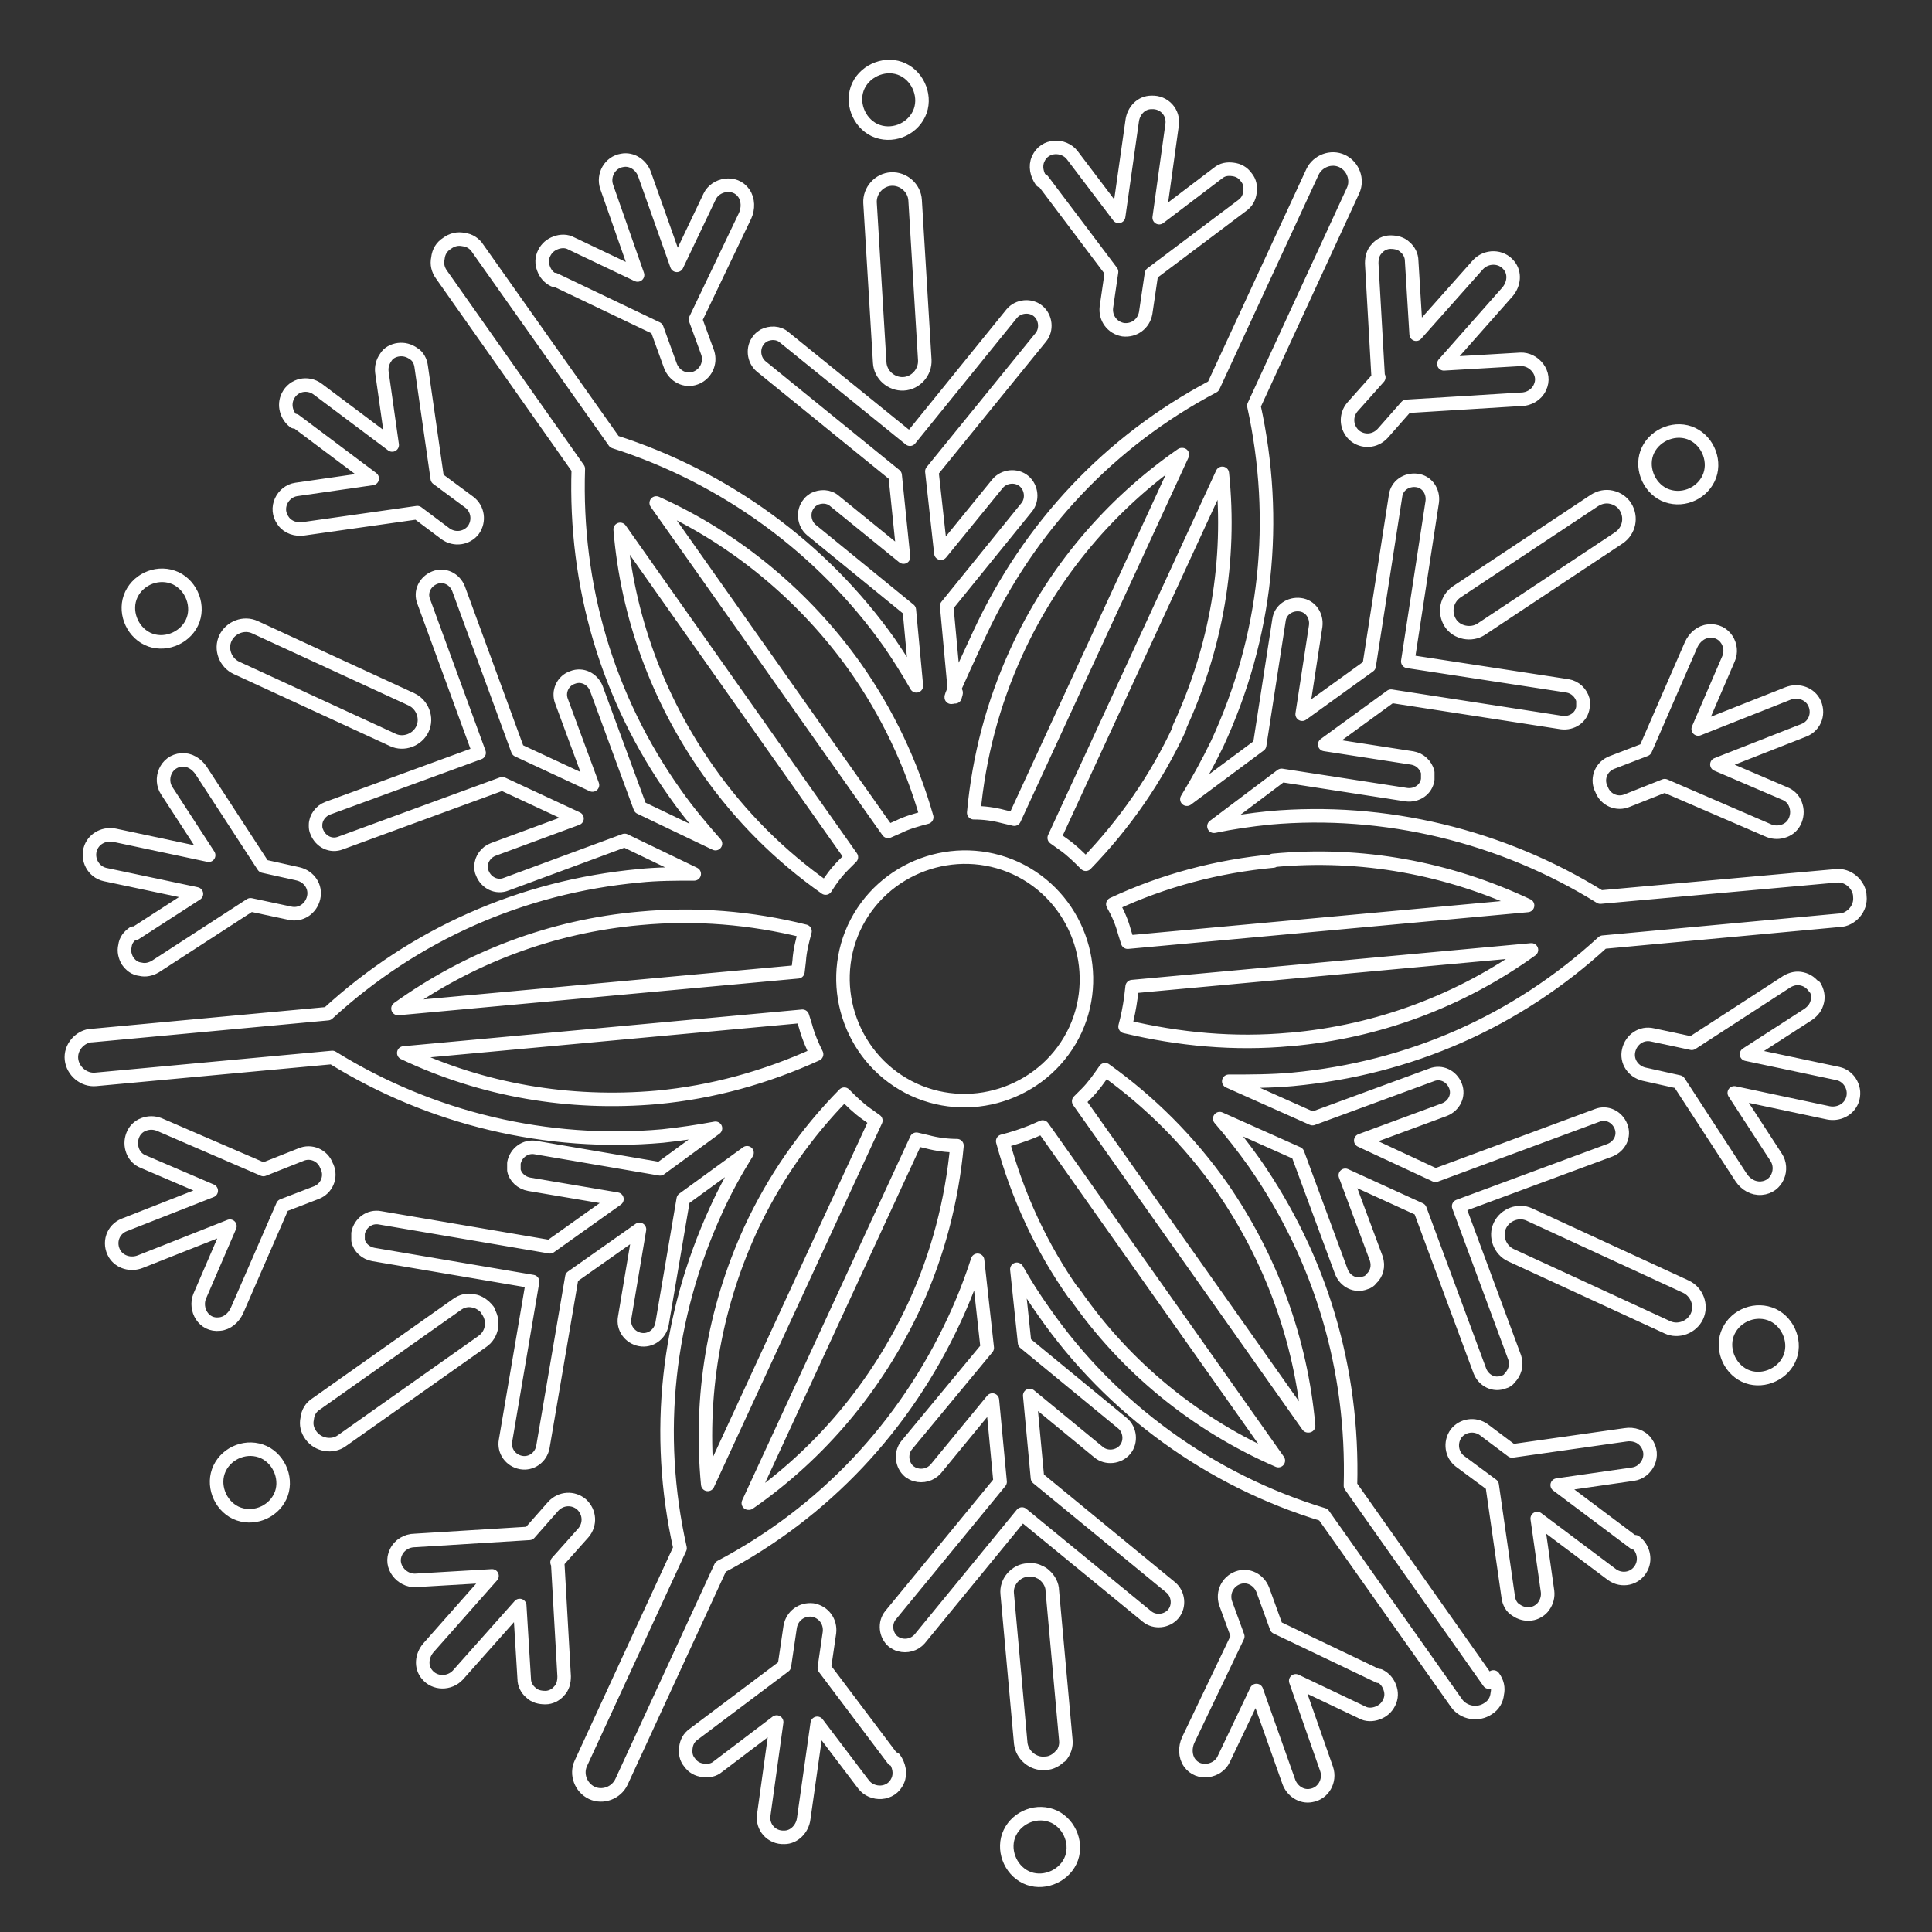 <?xml version="1.0" encoding="UTF-8"?>
<svg id="_レイヤー_1" data-name="レイヤー_1" xmlns="http://www.w3.org/2000/svg" version="1.1" viewBox="0 0 300 300">
  <rect x="0" y="0" width="300" height="300" fill="#333333" stroke="none"/>
  <!-- Generator: Adobe Illustrator 30.0.0, SVG Export Plug-In . SVG Version: 2.1.1 Build 123)  -->
  <defs>
    <style>
      .st0 {
        fill: none;
        stroke: #fff;
        stroke-linecap: round;
        stroke-linejoin: round;
        stroke-width: 2.1px;
      }
    </style>
  </defs>
  <path class="st0" d="M231.2,261.2l-21.5-30.5c.5-18.1-4.6-35.3-14.9-50.1-1.7-2.4-3.5-4.7-5.4-6.9l12.1,5.4,6.8,18.4c.6,1.5,2.2,2.3,3.7,1.7.4-.1.7-.3.9-.6.9-.8,1.2-2,.8-3.2l-4.8-12.9,11.6,5.3,9.3,25.1c.6,1.5,2.2,2.3,3.7,1.7.4-.1.7-.3.9-.6.8-.8,1.2-2,.8-3.2l-8.7-23.5,23.5-8.7c1.5-.6,2.3-2.2,1.7-3.7-.6-1.5-2.2-2.3-3.7-1.7l-25.1,9.3-11.6-5.4,13-4.8c1.5-.6,2.3-2.2,1.7-3.7-.6-1.5-2.2-2.3-3.7-1.7l-18.5,6.8-13-5.8c3.3,0,6.6,0,9.9-.3,18.2-1.7,34.8-9,48.2-21.3l36.7-3.4c.9,0,1.8-.5,2.4-1.2.6-.7.9-1.6.8-2.5,0-.9-.5-1.8-1.2-2.4-.7-.6-1.6-.9-2.5-.8l-36.6,3.3c-15.3-9.5-33.5-13.9-51.4-12.3-2.9.3-5.7.7-8.6,1.3l10.5-7.9,19.4,3c1.6.2,3.1-.8,3.3-2.4,0-.4,0-.8,0-1.1-.3-1.1-1.2-2-2.4-2.2l-13.6-2.1,10.3-7.5,26.5,4.1c1.6.2,3.1-.8,3.3-2.4,0-.4,0-.8,0-1.1-.3-1.1-1.2-2-2.4-2.2l-24.8-3.8,3.8-24.8c.2-1.6-.8-3.1-2.4-3.3-1.6-.2-3.1.8-3.3,2.4l-4.1,26.4-10.4,7.5,2.1-13.7c.2-1.6-.8-3.1-2.4-3.3-1.6-.2-3.1.8-3.3,2.4l-3,19.4-11.3,8.4c1.7-2.8,3.3-5.7,4.7-8.6,7.7-16.6,9.6-34.7,5.7-52.5l15.4-33.4c.8-1.7,0-3.8-1.7-4.6s-3.8,0-4.6,1.7l-15.4,33.3c-16.1,8.5-28.6,21.8-36.3,38.4s-2.7,6.5-3.8,9.8l-1.3-14.1,12.4-15.3c1-1.2.8-3.1-.4-4.1-1.2-1-3.1-.8-4.1.4l-8.8,10.8-1.4-12.7,16.9-20.8c1-1.2.8-3.1-.4-4.1-1.2-1-3.1-.8-4.1.4l-15.8,19.5-19.5-15.8c-.9-.8-2.2-.8-3.2-.3-.3.2-.6.4-.8.7-1,1.2-.8,3.1.4,4.1l20.8,16.9,1.3,12.7-10.7-8.7c-.9-.8-2.2-.8-3.2-.3-.3.2-.6.4-.8.7-1,1.2-.8,3.1.4,4.1l15.2,12.4,1.1,11.8c-1.3-2.3-2.7-4.5-4.2-6.7-10.4-14.7-25.5-25.7-42.7-31.2l-21.2-30c-.5-.8-1.3-1.3-2.2-1.4-.9-.2-1.8,0-2.6.6-.8.5-1.3,1.3-1.4,2.3-.2.9,0,1.8.6,2.6l21.2,30.1c-.6,18.1,4.5,35.6,15.1,50.5,1.9,2.7,4,5.2,6.2,7.7l-11.7-5.6-6.8-18.5c-.6-1.5-2.2-2.3-3.7-1.7-1.5.5-2.3,2.2-1.7,3.7l4.8,13-11.6-5.4-9.2-25.1c-.6-1.5-2.2-2.3-3.7-1.7-1.5.6-2.3,2.2-1.7,3.7l8.6,23.5-23.5,8.6c-1.1.4-1.9,1.5-1.9,2.6,0,.4,0,.7.2,1.1.6,1.5,2.2,2.3,3.7,1.7l25.1-9.2,11.6,5.4-13,4.8c-1.1.4-1.9,1.5-1.9,2.6,0,.4,0,.7.2,1.1.6,1.5,2.2,2.3,3.7,1.7l18.4-6.8,10.8,5.2c-2.9,0-5.8,0-8.6.3-18.2,1.7-34.9,9.1-48.3,21.4l-36.6,3.4c-.9,0-1.8.5-2.4,1.2-.6.7-.9,1.6-.8,2.5.2,1.8,1.9,3.3,3.8,3.1l36.7-3.4c15.3,9.5,33.4,13.8,51.3,12.2,2.8-.3,5.5-.7,8.2-1.2l-8.6,6.3-19.3-3.3c-1.6-.3-3.1.8-3.4,2.4,0,.4,0,.8,0,1.1.2,1.1,1.2,2,2.4,2.2l13.6,2.3-10.4,7.4-26.4-4.5c-1.6-.3-3.1.8-3.4,2.4,0,.4,0,.8,0,1.1.2,1.1,1.2,2,2.4,2.2l24.7,4.2-4.2,24.7c-.3,1.6.8,3.1,2.4,3.4,1.6.3,3.1-.8,3.4-2.4l4.5-26.4,10.5-7.4-2.3,13.7c-.3,1.6.8,3.1,2.4,3.4,1.6.3,3.1-.8,3.4-2.4l3.3-19.4,9.9-7.2c-1.8,2.9-3.4,5.8-4.8,8.9-7.6,16.6-9.6,34.7-5.6,52.5l-15.4,33.4c-.8,1.7,0,3.8,1.7,4.6s3.8,0,4.6-1.7l15.4-33.4c16.1-8.5,28.6-21.8,36.3-38.4,1.4-3,2.6-6.1,3.6-9.2l1.5,13.6-12.5,15.1c-1,1.2-.8,3.1.4,4.1.3.2.6.4,1,.5,1.1.3,2.3,0,3.1-.9l8.8-10.7,1.2,12.7-17,20.7c-1,1.2-.8,3.1.4,4.1.3.2.6.4,1,.5,1.1.3,2.3,0,3.1-.9l15.9-19.4,19.4,15.9c1.2,1,3.1.8,4.1-.4,1-1.2.8-3.1-.4-4.1l-20.7-17-1.2-12.8,10.7,8.8c1.2,1,3.1.8,4.1-.4,1-1.2.8-3.1-.4-4.1l-15.2-12.5-1.2-11.4c1.3,2.3,2.7,4.5,4.2,6.6,10.5,15.1,25.9,26.2,43.4,31.5l20.7,29.3c1.1,1.5,3.3,1.9,4.9.8.8-.5,1.3-1.3,1.4-2.3.2-.9,0-1.8-.6-2.6M203.1,221.4l-35.6-50.4,1.2-1.2c1.1-1.1,2-2.4,2.9-3.7,7,5,13.1,11.1,18.1,18.2,7.7,11.1,12.3,23.8,13.5,37.1M200.3,161.4c-8.6.8-17.2,0-25.6-2,.4-1.5.7-3,.9-4.5l.2-1.7,62-5.7c-11,7.9-23.8,12.7-37.4,13.9M197.7,133.6c13.7-1.3,27.2,1.2,39.5,7l-62.1,5.7-.5-1.6c-.4-1.5-1-2.9-1.8-4.3,7.9-3.7,16.3-5.9,24.9-6.7M141.9,169.2c-9.5-4.4-13.6-15.7-9.3-25.1,4.4-9.5,15.7-13.6,25.1-9.3,9.5,4.4,13.6,15.7,9.3,25.1-4.4,9.5-15.7,13.6-25.1,9.3M183.2,113c-3.6,7.8-8.5,14.9-14.6,21.2-1.1-1.1-2.2-2.2-3.5-3.1l-1.4-1,26.1-56.6c1.4,13.5-.9,27-6.7,39.5M183.6,70.6l-26.1,56.6-1.7-.4c-1.5-.4-3-.6-4.6-.6.8-8.7,3-17,6.6-24.9,5.7-12.5,14.6-23,25.7-30.7M132.8,103.6c5,7.1,8.7,14.9,11.1,23.3-1.5.4-3,.8-4.4,1.5l-1.6.7-1-1.4-35-49.6c12.3,5.5,23.1,14.5,30.9,25.5M96.3,82.2l35.9,50.9-1.2,1.2c-1.1,1.1-2,2.3-2.8,3.6-7.1-5-13.2-11.1-18.2-18.2-7.9-11.2-12.6-24.1-13.7-37.5M99.4,142.6c8.6-.8,17.2-.1,25.6,2-.4,1.5-.8,3-.9,4.6l-.2,1.7-62.1,5.7c11-7.9,23.9-12.8,37.6-14M102,170.4c-13.6,1.2-27.1-1.1-39.3-6.9l61.9-5.7.5,1.6c.4,1.5,1,2.9,1.7,4.3-7.9,3.6-16.2,5.9-24.8,6.7M116.5,191c3.6-7.8,8.5-14.9,14.6-21.1,1.1,1.1,2.2,2.2,3.5,3.1l1.4,1-26.1,56.5c-1.3-13.5.9-27,6.6-39.5M116.2,233.4l26.1-56.5,1.7.4c1.5.4,3.1.6,4.6.6-.8,8.6-3,17-6.6,24.8-5.8,12.5-14.6,23-25.7,30.7M166.7,200.8c-5-7.1-8.7-15.1-11-23.6,1.6-.4,3.1-.9,4.6-1.5l1.6-.7,1,1.4,35.6,50.4c-12.7-5.5-23.7-14.4-31.7-26"/>
  <path class="st0" d="M35,99.1c-.8,1.7,0,3.8,1.7,4.6l24.3,11.2c1.7.8,3.8,0,4.6-1.7s0-3.8-1.7-4.6l-24.3-11.2c-1.7-.8-3.8,0-4.6,1.7"/>
  <path class="st0" d="M261.8,199.8l-24.3-11.2c-1.7-.8-3.8,0-4.6,1.7s0,3.8,1.7,4.6l24.3,11.2c1.7.8,3.8,0,4.6-1.7s0-3.8-1.7-4.6"/>
  <path class="st0" d="M135.1,31.5l1.5,24.8c.1,1.9,1.8,3.4,3.7,3.3,1.9-.1,3.4-1.8,3.3-3.7l-1.5-24.8c-.1-1.9-1.8-3.4-3.7-3.3-1.9.1-3.4,1.8-3.3,3.7"/>
  <path class="st0" d="M225.2,96.7c1,1.6,3.3,2,4.8,1l21.4-14.2c1.6-1.1,2-3.2,1-4.8-.5-.8-1.3-1.3-2.2-1.5-.9-.2-1.8,0-2.6.5l-21.4,14.2c-1.6,1.1-2,3.2-1,4.8"/>
  <path class="st0" d="M75.8,203.5h0c-.4-.5-.8-.9-1.4-1.2s-.6-.2-.9-.3c-.9-.2-1.8,0-2.6.6l-21.8,15.4c-.8.5-1.3,1.3-1.4,2.3-.2.9,0,1.8.6,2.6,1.1,1.5,3.3,1.9,4.8.8l21.8-15.4c1.6-1.1,1.9-3.3.8-4.8"/>
  <path class="st0" d="M164.7,272.7c.6-.7.9-1.6.8-2.5l-2.1-23.2c0-.9-.5-1.8-1.2-2.4-.2-.2-.5-.4-.8-.5-.5-.3-1.2-.4-1.8-.3-.9,0-1.8.5-2.4,1.2-.6.7-.9,1.6-.8,2.5l2.1,23.2c.2,1.8,1.9,3.3,3.8,3.1.9,0,1.8-.5,2.4-1.2"/>
  <path class="st0" d="M214.1,58.6l-4.1,4.6c-1.1,1.3-1,3.2.3,4.4,0,0,0,0,0,0,1.3,1.1,3.2,1,4.4-.3l3.7-4.2,17.8-1.1c1.2,0,2.4-.7,2.9-1.8,1.1-2.2-.9-4.5-3-4.4l-11.9.7,9.9-11.2c1-1.2,1.2-2.9.2-4.1-1.2-1.5-3.5-1.5-4.8-.1l-9.6,10.8-.7-11.4c0-.8-.4-1.6-1-2.1-.6-.6-1.4-.8-2.3-.8-.8,0-1.6.4-2.1,1-.6.6-.8,1.4-.8,2.3l1,17.6Z"/>
  <path class="st0" d="M161.9,28l10.7,14.2-.8,5.5c-.2,1.7.9,3.2,2.6,3.5,0,0,0,0,0,0,1.7.2,3.2-.9,3.5-2.6l.9-6.1,14.1-10.6c.7-.5,1.1-1.2,1.2-2.1.1-.8,0-1.6-.6-2.3-.5-.7-1.2-1.1-2.1-1.2-.8-.1-1.6,0-2.3.6l-9.1,6.9,2-14.4c.3-1.9-1.2-3.6-3.2-3.5-1.6,0-2.8,1.3-3,2.9l-2.1,14.8-7.2-9.5c-1.3-1.7-4.3-1.7-5.3.6-.5,1.1-.2,2.4.5,3.4"/>
  <path class="st0" d="M138.7,273.2l-10.7-14.2.8-5.5c.2-1.7-.9-3.2-2.6-3.5,0,0,0,0,0,0-1.7-.2-3.2.9-3.5,2.6l-.9,6.1-14.1,10.6c-.7.5-1.1,1.2-1.2,2.1-.1.8,0,1.6.6,2.3.5.7,1.2,1.1,2.1,1.2.8.1,1.6,0,2.3-.6l9.1-6.9-2,14.4c-.3,1.9,1.2,3.6,3.2,3.5,1.5,0,2.8-1.3,3-2.9l2.1-14.8,7.2,9.5c1.3,1.7,4.3,1.7,5.3-.6.5-1.1.2-2.4-.5-3.4"/>
  <path class="st0" d="M86.5,242.6l4.1-4.6c1.1-1.3,1-3.2-.3-4.4,0,0,0,0,0,0-1.3-1.1-3.2-1-4.4.3l-3.7,4.2-17.8,1.1c-1.2,0-2.4.7-2.9,1.8-1.1,2.2.9,4.5,3,4.4l11.9-.7-9.9,11.2c-1,1.2-1.2,2.9-.2,4.1,1.2,1.5,3.5,1.5,4.8.1l9.6-10.8.7,11.4c0,.8.4,1.6,1,2.1.6.6,1.4.8,2.3.8.8,0,1.6-.4,2.1-1,.6-.6.8-1.4.8-2.3l-1-17.6Z"/>
  <path class="st0" d="M20.7,144.9c-.7.5-1.2,1.1-1.3,2-.2.8,0,1.6.4,2.3.5.7,1.1,1.2,2,1.3.8.2,1.6,0,2.3-.4l14.8-9.6,6.1,1.3c1.7.4,3.3-.7,3.7-2.4,0,0,0,0,0,0,.4-1.7-.7-3.3-2.4-3.7l-5.4-1.2-9.7-14.9c-.7-1-1.8-1.7-3-1.6-2.5.2-3.5,3-2.3,4.8l6.5,10-14.6-3.1c-1.5-.3-3.1.4-3.7,1.9-.7,1.8.4,3.8,2.2,4.2l14.2,3-9.6,6.2Z"/>
  <path class="st0" d="M50.7,181c-.6-1.6-2.4-2.4-4-1.7l-5.8,2.3-16.2-7c-.8-.3-1.6-.3-2.4,0-.8.3-1.4.9-1.7,1.7-.3.8-.3,1.6,0,2.4.3.8.9,1.4,1.7,1.7l10.5,4.5-13.5,5.3c-1.8.7-2.5,2.8-1.5,4.5.8,1.3,2.5,1.8,4,1.2l13.9-5.5-4.7,10.9c-.8,2,.6,4.6,3.1,4.3,1.2-.1,2.2-1,2.7-2.1l7.1-16.3,5.2-2c1.6-.6,2.4-2.4,1.7-4,0,0,0,0,0,0"/>
  <path class="st0" d="M248.7,122.6c.6,1.6,2.4,2.4,4,1.7l5.8-2.3,16.2,7c.8.3,1.6.3,2.4,0,.8-.3,1.4-.9,1.7-1.7.3-.8.3-1.6,0-2.4-.3-.8-.9-1.4-1.7-1.7l-10.5-4.5,13.5-5.3c1.8-.7,2.5-2.8,1.5-4.5-.8-1.3-2.5-1.8-4-1.2l-13.9,5.5,4.7-10.9c.9-2-.6-4.6-3.1-4.3-1.2.1-2.2,1-2.7,2.1l-7.1,16.3-5.2,2c-1.6.6-2.4,2.4-1.7,4,0,0,0,0,0,0"/>
  <path class="st0" d="M281.8,153.4c-.5-.7-1.1-1.2-2-1.4-.8-.2-1.6,0-2.3.4l-14.8,9.6-6.1-1.3c-1.7-.4-3.3.7-3.7,2.4,0,0,0,0,0,0-.4,1.7.7,3.3,2.4,3.7l5.4,1.2,9.7,14.9c.7,1,1.8,1.7,3.1,1.6,2.5-.2,3.5-3,2.3-4.8l-6.5-10,14.6,3.1c1.5.3,3.1-.4,3.7-1.9.7-1.8-.4-3.8-2.2-4.2l-14.2-3,9.6-6.2c.7-.5,1.2-1.1,1.4-2,.2-.8,0-1.6-.4-2.3"/>
  <path class="st0" d="M86.1,43.4l15.9,7.6,2.1,5.8c.6,1.6,2.3,2.5,3.9,1.9,0,0,0,0,0,0,1.6-.6,2.4-2.3,1.9-3.9l-1.9-5.2,7.7-16.1c.5-1.1.5-2.5-.2-3.5-1.4-2-4.4-1.4-5.3.5l-5.1,10.7-5-14.1c-.5-1.5-2-2.5-3.5-2.2-1.9.3-3,2.3-2.4,4.1l4.8,13.7-10.3-4.9c-.7-.4-1.6-.4-2.4-.1-.8.3-1.4.8-1.8,1.6-.4.8-.4,1.6-.1,2.4.3.8.8,1.4,1.6,1.8"/>
  <path class="st0" d="M45.8,65.3l12,9-11.8,1.7c-2.1.3-3.5,2.9-2,4.9.7,1,2,1.4,3.2,1.2l17.6-2.5,4.4,3.3c1.4,1,3.3.7,4.3-.6,0,0,0,0,0,0,1-1.4.7-3.3-.6-4.3l-5-3.7-2.5-17.4c-.1-.8-.5-1.6-1.2-2-.7-.5-1.5-.7-2.3-.6-.8.1-1.6.5-2,1.2-.5.7-.7,1.5-.6,2.3l1.6,11.3-11.6-8.7c-1.5-1.1-3.7-.7-4.6,1.1-.7,1.4-.2,3.1,1,4"/>
  <path class="st0" d="M253.8,239.6l-12-9,11.8-1.7c2.1-.3,3.5-2.9,2-4.9-.7-1-2-1.4-3.2-1.2l-17.6,2.5-4.4-3.3c-1.4-1-3.3-.7-4.3.6,0,0,0,0,0,0-1,1.4-.7,3.3.6,4.3l5,3.7,2.5,17.4c.1.8.5,1.6,1.2,2,.7.5,1.5.7,2.3.6.8-.1,1.6-.6,2-1.2.5-.7.7-1.5.6-2.3l-1.6-11.3,11.6,8.7c1.5,1.1,3.7.7,4.6-1.1.7-1.4.2-3.1-1-4"/>
  <path class="st0" d="M214.1,260.3l-15.9-7.6-2.1-5.8c-.6-1.6-2.3-2.5-3.9-1.9,0,0,0,0,0,0-1.6.6-2.4,2.3-1.9,3.9l1.9,5.2-7.7,16.1c-.5,1.1-.5,2.5.2,3.5,1.4,2,4.4,1.4,5.3-.5l5.1-10.7,5,14.1c.5,1.5,2,2.5,3.5,2.2,1.9-.3,3-2.3,2.4-4.1l-4.8-13.7,10.3,4.9c.7.4,1.6.4,2.4.1.8-.3,1.4-.8,1.8-1.6.4-.8.4-1.6.1-2.4-.3-.8-.8-1.4-1.6-1.8"/>
  <path class="st0" d="M135.8,20.2c2.6,1.2,5.7,0,6.9-2.5s0-5.7-2.5-6.9-5.7,0-6.9,2.5,0,5.7,2.5,6.9"/>
  <path class="st0" d="M258.4,76.8c2.6,1.2,5.7,0,6.9-2.5s0-5.7-2.5-6.9-5.7,0-6.9,2.5,0,5.7,2.5,6.9"/>
  <path class="st0" d="M41,225.5c-2.6-1.2-5.7,0-6.9,2.5s0,5.7,2.5,6.9c2.6,1.2,5.7,0,6.9-2.5s0-5.7-2.5-6.9"/>
  <path class="st0" d="M163.7,282.1c-2.6-1.2-5.7,0-6.9,2.5s0,5.7,2.5,6.9,5.7,0,6.9-2.5,0-5.7-2.5-6.9"/>
  <path class="st0" d="M275.3,204.2c-2.6-1.2-5.7,0-6.9,2.5s0,5.7,2.5,6.9,5.7,0,6.9-2.5,0-5.7-2.5-6.9"/>
  <path class="st0" d="M27.3,89.8c-2.6-1.2-5.7,0-6.9,2.5s0,5.7,2.5,6.9,5.7,0,6.9-2.5,0-5.7-2.5-6.9"/>
</svg>